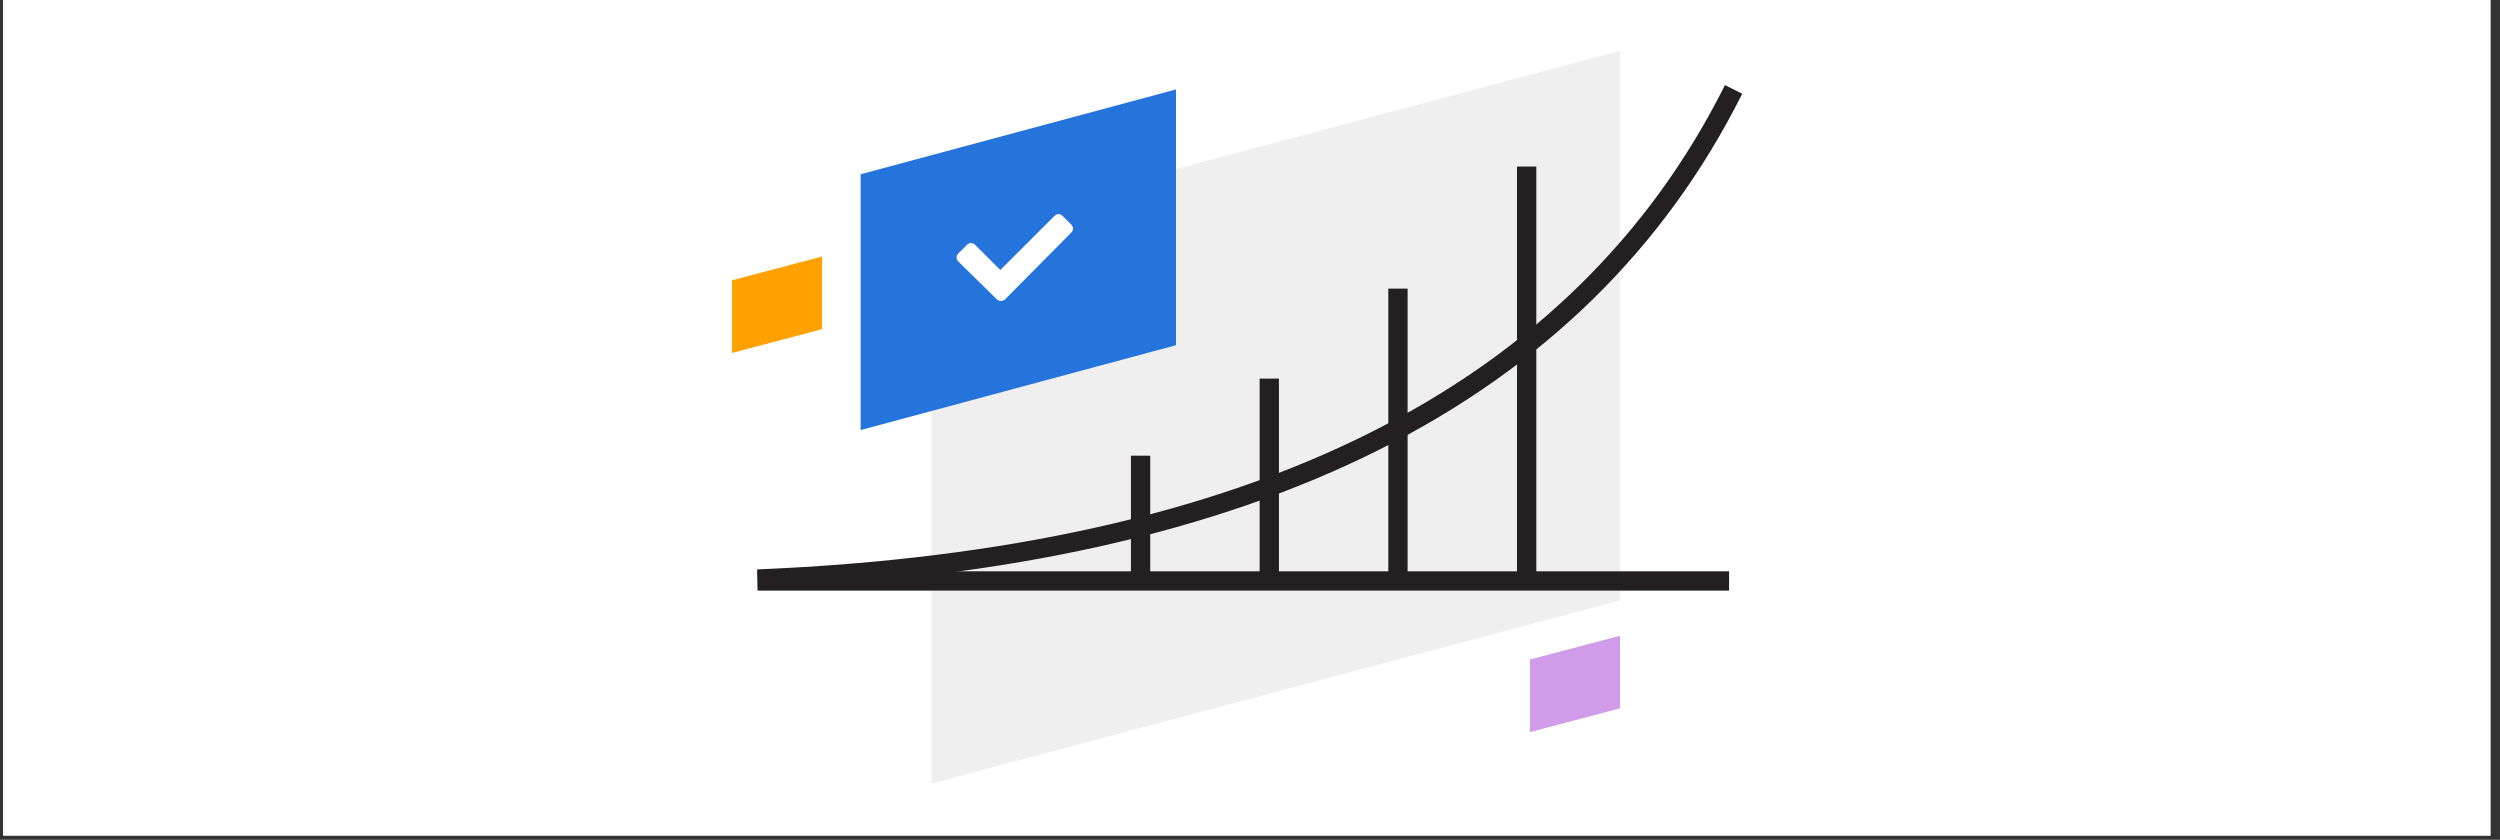 <?xml version="1.0" encoding="UTF-8"?> <svg xmlns="http://www.w3.org/2000/svg" xmlns:xlink="http://www.w3.org/1999/xlink" width="387" zoomAndPan="magnify" viewBox="0 0 290.25 97.5" height="130" preserveAspectRatio="xMidYMid meet" version="1.0"><rect x="0" y="0" width="290.25" height="97.5" fill="#333333" stroke="none"/><defs><clipPath id="af738ee69c"><path d="M 0.367 0 L 289.137 0 L 289.137 97.004 L 0.367 97.004 Z M 0.367 0 " clip-rule="nonzero"></path></clipPath></defs><g clip-path="url(#af738ee69c)"><path fill="#ffffff" d="M 0.367 0 L 289.137 0 L 289.137 97.004 L 0.367 97.004 Z M 0.367 0 " fill-opacity="1" fill-rule="nonzero"></path><path fill="#ffffff" d="M 0.367 0 L 289.137 0 L 289.137 97.004 L 0.367 97.004 Z M 0.367 0 " fill-opacity="1" fill-rule="nonzero"></path></g><path fill="#efefef" d="M 108.141 27.172 L 188.086 5.906 L 188.086 69.703 L 108.141 90.969 Z M 108.141 27.172 " fill-opacity="1" fill-rule="evenodd"></path><path fill="#2574db" d="M 99.922 20.23 L 136.531 10.383 L 136.531 40.078 L 99.922 49.93 Z M 99.922 20.23 " fill-opacity="1" fill-rule="evenodd"></path><path fill="#d09ce7" d="M 177.629 76.566 L 188.086 73.809 L 188.086 82.238 L 177.629 85 Z M 177.629 76.566 " fill-opacity="1" fill-rule="evenodd"></path><path fill="#ffa100" d="M 84.98 32.543 L 95.438 29.781 L 95.438 38.215 L 84.98 40.977 Z M 84.98 32.543 " fill-opacity="1" fill-rule="evenodd"></path><path stroke-linecap="butt" transform="matrix(0.747, 0, 0, 0.746, 0.55, -0.064)" fill="none" stroke-linejoin="miter" d="M 117.001 90.202 C 194.299 86.999 244.902 61.598 268.701 14.001 " stroke="#241f20" stroke-width="3" stroke-opacity="1" stroke-miterlimit="4"></path><path stroke-linecap="butt" transform="matrix(0.747, 0, 0, 0.746, 0.55, -0.064)" fill="none" stroke-linejoin="miter" d="M 117.001 90.501 L 268 90.501 " stroke="#241f20" stroke-width="3" stroke-opacity="1" stroke-miterlimit="4"></path><path fill="#ffffff" d="M 116.66 34.781 L 124.355 27.023 C 124.652 26.723 124.652 26.352 124.355 26.051 L 123.383 25.082 C 123.086 24.781 122.711 24.781 122.41 25.082 L 116.137 31.348 L 113.223 28.438 C 112.922 28.141 112.551 28.141 112.25 28.438 L 111.277 29.41 C 110.98 29.707 110.98 30.082 111.277 30.379 L 115.688 34.707 C 115.984 35.004 116.359 35.004 116.66 34.781 Z M 116.66 34.781 " fill-opacity="1" fill-rule="nonzero"></path><path stroke-linecap="butt" transform="matrix(0.747, 0, 0, 0.746, 132.05, 19.336)" fill="none" stroke-linejoin="miter" d="M 60.501 64.998 L 60.501 -0 " stroke="#241f20" stroke-width="3" stroke-opacity="1" stroke-miterlimit="4"></path><path stroke-linecap="butt" transform="matrix(0.747, 0, 0, 0.746, 132.05, 19.336)" fill="none" stroke-linejoin="miter" d="M 0.497 63.998 L 0.497 45 " stroke="#241f20" stroke-width="3" stroke-opacity="1" stroke-miterlimit="4"></path><path stroke-linecap="butt" transform="matrix(0.747, 0, 0, 0.746, 132.05, 19.336)" fill="none" stroke-linejoin="miter" d="M 20.5 64.998 L 20.5 33.002 " stroke="#241f20" stroke-width="3" stroke-opacity="1" stroke-miterlimit="4"></path><path stroke-linecap="butt" transform="matrix(0.747, 0, 0, 0.746, 132.05, 19.336)" fill="none" stroke-linejoin="miter" d="M 40.498 64.998 L 40.498 18.998 " stroke="#241f20" stroke-width="3" stroke-opacity="1" stroke-miterlimit="4"></path></svg> 